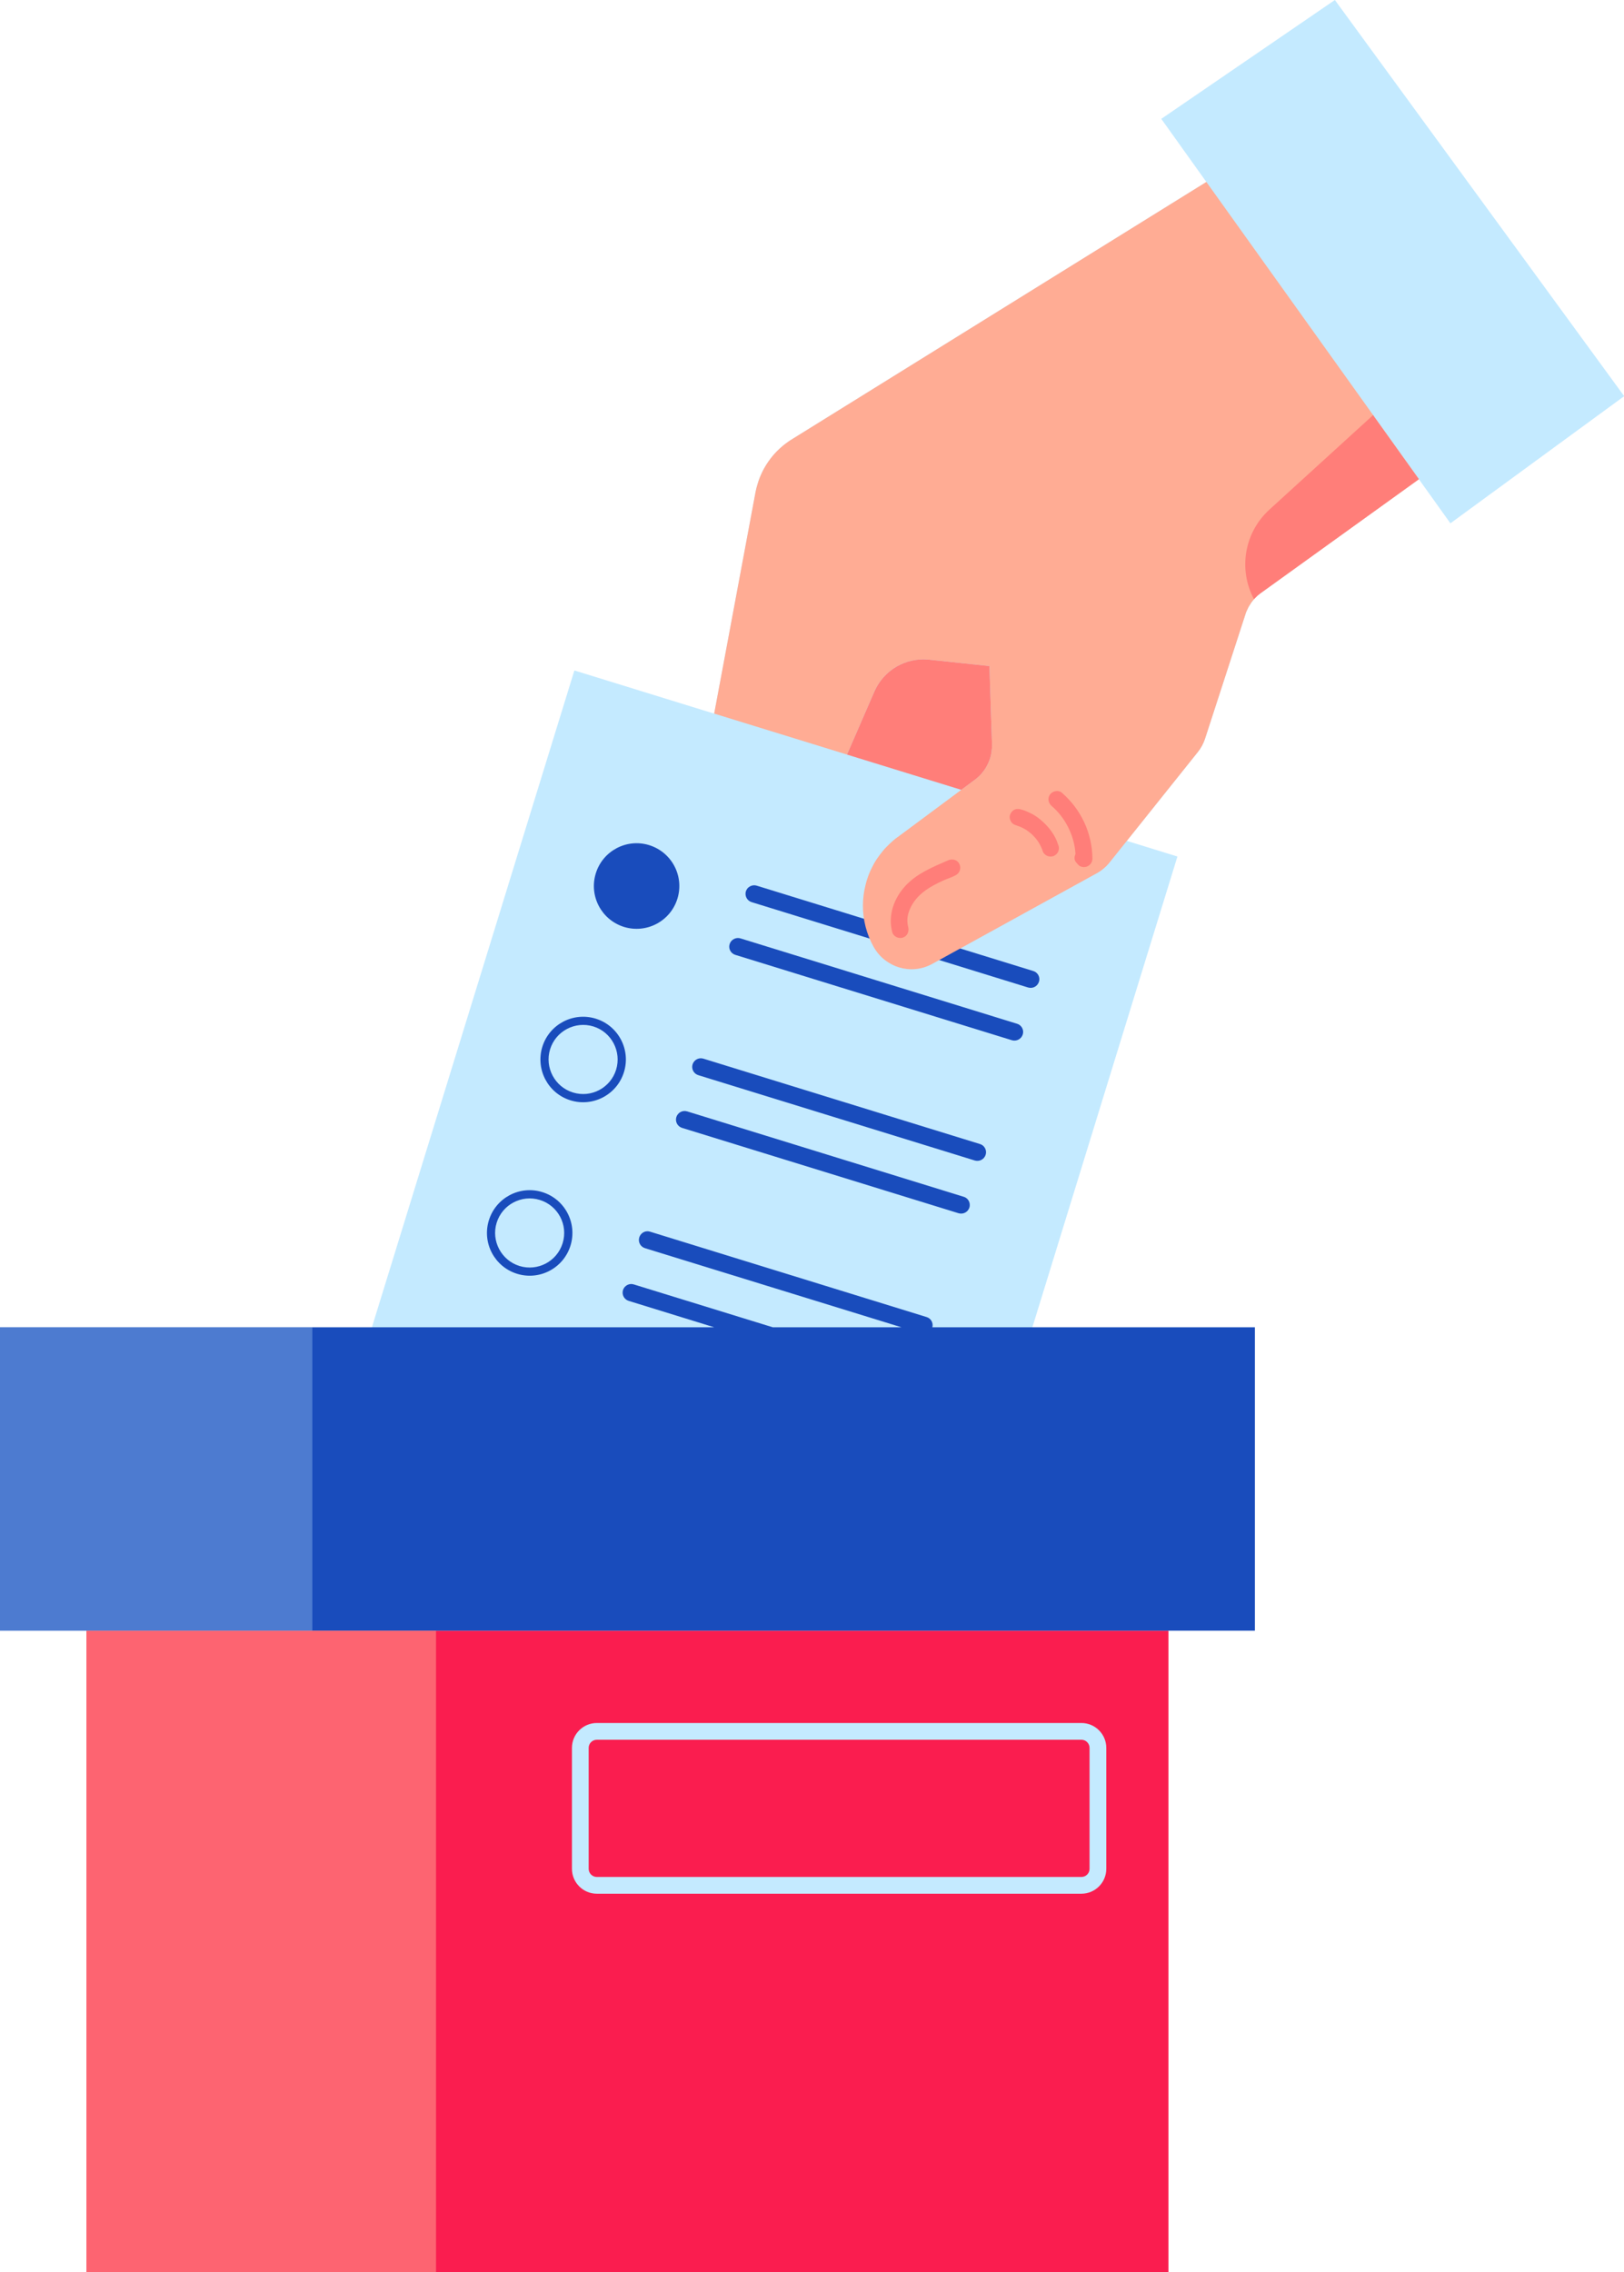 <?xml version="1.0" encoding="UTF-8"?><svg xmlns="http://www.w3.org/2000/svg" xmlns:xlink="http://www.w3.org/1999/xlink" height="352.0" preserveAspectRatio="xMidYMid meet" version="1.0" viewBox="0.0 0.0 251.7 352.0" width="251.7" zoomAndPan="magnify"><g id="change1_1"><path d="M251.73,61.373l-26.933,19.697l-4.888-6.834l-24.106,17.35 c-0.272,0.182-0.532,0.376-0.778,0.584c-0.117,0.091-0.234,0.195-0.337,0.311c-0.117,0.104-0.233,0.233-0.337,0.35 c-0.039,0.039-0.065,0.078-0.091,0.117c-0.117,0.13-0.22,0.272-0.324,0.415 c-0.117,0.169-0.22,0.337-0.324,0.506c-0.078,0.117-0.143,0.233-0.195,0.363c-0.065,0.13-0.13,0.259-0.181,0.389 c-0.091,0.182-0.156,0.363-0.207,0.545l-6.25,19.243c-0.246,0.765-0.635,1.491-1.141,2.114l-10.996,13.745 l7.845,2.425l-34.752,112.736l-93.479-28.826l34.765-112.736l21.668,6.691l1.53-8.182l4.876-26.116 c0.078-0.441,0.195-0.869,0.324-1.284c0.182-0.635,0.428-1.245,0.713-1.841c0.571-1.167,1.336-2.256,2.243-3.19 c0.298-0.311,0.622-0.597,0.96-0.882c0.506-0.415,1.05-0.804,1.621-1.141l64.018-39.731l-6.989-9.777L206.889,0 l30.252,41.404l2.918,3.994l0.065,0.091L251.73,61.373z" fill="#C4EAFF"/></g><g id="change2_1"><path d="M181.095,252.629v99.386H13.393v-99.386H181.095z" fill="#FA1D4F"/></g><g id="change3_1"><path d="M107.341,164.889c0.221-0.7,0.973-1.102,1.673-0.882l42.869,13.226 c0.7,0.207,1.102,0.96,0.882,1.66c-0.22,0.713-0.973,1.102-1.673,0.895l-42.869-13.226 C107.523,166.341,107.121,165.602,107.341,164.889z M113.968,147.928l42.869,13.226 c0.7,0.207,1.452-0.181,1.673-0.882c0.039-0.13,0.065-0.272,0.065-0.402c0-0.571-0.376-1.102-0.947-1.271 l-42.869-13.226c-0.7-0.207-1.452,0.182-1.673,0.882c-0.039,0.13-0.065,0.272-0.065,0.402 C113.021,147.228,113.397,147.747,113.968,147.928z M116.496,139.759l42.856,13.226 c0.713,0.207,1.452-0.181,1.673-0.895c0.039-0.13,0.065-0.259,0.065-0.389c0-0.571-0.376-1.102-0.947-1.271 l-42.869-13.226c-0.7-0.207-1.452,0.182-1.673,0.882c-0.039,0.13-0.052,0.259-0.052,0.389 C115.549,139.046,115.912,139.577,116.496,139.759z M104.826,173.058c-0.221,0.713,0.181,1.452,0.882,1.673 l42.869,13.226c0.7,0.207,1.452-0.182,1.673-0.895c0.039-0.13,0.052-0.259,0.052-0.389 c0-0.571-0.363-1.102-0.947-1.271l-42.856-13.226C105.785,171.956,105.046,172.358,104.826,173.058z M144.505,205.619 c0.169-0.674-0.207-1.375-0.895-1.582l-42.856-13.226c-0.13-0.039-0.272-0.065-0.402-0.065 c-0.571,0-1.089,0.376-1.271,0.947c-0.22,0.713,0.169,1.452,0.882,1.673l39.744,12.254h-19.943l-21.538-6.639 c-0.7-0.221-1.452,0.182-1.673,0.882c-0.207,0.713,0.181,1.452,0.895,1.673l13.239,4.085H0v47.006h194.493 v-47.006H144.505z M75.766,189.06c1.076-3.501,4.785-5.459,8.273-4.383c3.501,1.076,5.459,4.785,4.383,8.286 c-1.076,3.488-4.785,5.459-8.286,4.37C76.648,196.256,74.69,192.548,75.766,189.06z M80.513,196.127 c2.827,0.869,5.822-0.713,6.691-3.54c0.869-2.827-0.713-5.822-3.54-6.691c-2.814-0.869-5.822,0.713-6.691,3.54 C76.104,192.25,77.699,195.258,80.513,196.127z M84.052,162.179c1.076-3.488,4.785-5.446,8.273-4.37 c3.501,1.076,5.459,4.785,4.383,8.273c-1.076,3.501-4.785,5.459-8.286,4.383 C84.934,169.389,82.976,165.68,84.052,162.179z M88.798,169.246c2.827,0.882,5.822-0.713,6.691-3.527 c0.869-2.827-0.713-5.835-3.527-6.704c-2.827-0.869-5.835,0.726-6.704,3.54 C84.39,165.382,85.985,168.377,88.798,169.246z M96.708,143.597c3.501,1.076,7.21-0.882,8.286-4.383 c1.076-3.501-0.882-7.197-4.383-8.286c-3.488-1.076-7.197,0.882-8.273,4.383 C91.262,138.812,93.22,142.508,96.708,143.597z" fill="#194CBC"/></g><g id="change1_2"><path d="M48.406,205.619v47.006H0v-47.006H48.406z" fill="#C4EAFF" opacity=".3"/></g><g id="change4_1"><path d="M67.582,252.629v99.386H13.393v-99.386H67.582z" fill="#FFAC94" opacity=".5"/></g><g id="change1_3"><path d="M167.607,266.927H92.499c-2.126,0-3.855,1.73-3.855,3.856v18.733 c0,2.126,1.73,3.856,3.855,3.856h75.108c2.125,0,3.855-1.73,3.855-3.856v-18.733 C171.462,268.657,169.732,266.927,167.607,266.927z M168.868,289.516c0,0.697-0.566,1.262-1.261,1.262H92.499 c-0.696,0-1.262-0.566-1.262-1.262v-18.733c0-0.697,0.566-1.262,1.262-1.262h75.108c0.695,0,1.261,0.566,1.261,1.262 V289.516z" fill="#C4EAFF"/></g><g id="change4_2"><path d="M219.908,74.236l-24.106,17.35c-0.272,0.182-0.532,0.376-0.778,0.584 c-0.117,0.091-0.234,0.195-0.337,0.311c-0.117,0.104-0.233,0.233-0.337,0.35 c-0.039,0.039-0.065,0.078-0.091,0.117c-0.117,0.13-0.22,0.272-0.324,0.415 c-0.117,0.169-0.22,0.337-0.324,0.506c-0.078,0.117-0.143,0.233-0.195,0.363c-0.065,0.13-0.13,0.259-0.181,0.389 c-0.091,0.182-0.156,0.363-0.207,0.545l-6.25,19.243c-0.246,0.765-0.635,1.491-1.141,2.114l-10.995,13.751 l-2.66,3.327c-0.545,0.687-1.232,1.258-1.984,1.686h-0.013l-25.506,14.043c-0.259,0.143-0.506,0.259-0.778,0.363 c-1.634,0.648-3.423,0.597-4.992-0.052c-0.259-0.117-0.519-0.234-0.765-0.389 c-1.024-0.571-1.893-1.426-2.516-2.516c-1.141-2.036-1.686-4.24-1.686-6.419c0-1.076,0.13-2.152,0.402-3.203 c0.091-0.428,0.22-0.856,0.376-1.271c0.195-0.558,0.428-1.089,0.713-1.621c0.182-0.376,0.389-0.739,0.623-1.089 c0.298-0.441,0.609-0.869,0.96-1.284c0.156-0.195,0.311-0.376,0.48-0.545c0.181-0.195,0.363-0.376,0.558-0.558 c0.376-0.363,0.778-0.713,1.206-1.024h0.013l9.914-7.361l2.067-1.535c0.22-0.156,0.415-0.324,0.61-0.506 c0.376-0.35,0.713-0.752,0.998-1.18c0.285-0.441,0.519-0.908,0.7-1.401c0.285-0.791,0.415-1.647,0.389-2.516 l-0.401-12.04l-9.345-0.993c-3.606-0.383-7.043,1.619-8.489,4.945l-4.242,9.763l-20.586-6.348l1.529-8.177 l4.876-26.116c0.078-0.441,0.195-0.869,0.324-1.284c0.182-0.635,0.428-1.245,0.713-1.841 c0.571-1.167,1.336-2.256,2.243-3.19c0.298-0.311,0.622-0.597,0.96-0.882c0.506-0.415,1.05-0.804,1.621-1.141 l64.018-39.731l25.843,36.113l0.207,0.311L219.908,74.236z" fill="#FFAC94"/></g><g id="change5_1"><path d="M148.736,133.95c0.241,0.603,0.001,1.277-0.561,1.609c-0.57,0.336-1.276,0.533-1.882,0.805 c-1.083,0.486-2.207,1.065-3.121,1.773c-0.898,0.695-1.58,1.504-2.049,2.48 c-0.456,0.946-0.647,1.896-0.363,3.007c0.174,0.68-0.133,1.406-0.836,1.633c-0.642,0.207-1.452-0.159-1.633-0.836 c-0.695-2.601,0.246-5.258,2.047-7.194c1.798-1.933,4.213-2.894,6.571-3.932 C147.62,132.982,148.429,133.182,148.736,133.95z M144.005,102.192c-3.606-0.383-7.043,1.619-8.489,4.945 l-4.242,9.763l17.712,5.462l2.067-1.535c0.22-0.156,0.415-0.324,0.61-0.506c0.376-0.35,0.713-0.752,0.998-1.18 c0.285-0.441,0.519-0.908,0.7-1.401c0.285-0.791,0.415-1.647,0.389-2.516l-0.401-12.04L144.005,102.192z M164.569,122.805c-0.53-0.458-1.415-0.275-1.816,0.257c-0.443,0.588-0.278,1.361,0.257,1.816 c2.067,1.757,3.511,4.549,3.68,7.428c-0.196,0.406-0.23,0.914,0.078,1.267c0.117,0.134,0.233,0.267,0.349,0.401 c0.333,0.382,0.989,0.44,1.42,0.241c0.478-0.221,0.781-0.683,0.776-1.218 C169.27,129.061,167.547,125.377,164.569,122.805z M213.023,64.615l-0.207-0.311l-16.053,14.627 c-3.916,3.553-4.876,9.271-2.412,13.901c0.104-0.117,0.22-0.246,0.337-0.35 c0.104-0.117,0.22-0.221,0.337-0.311c0.246-0.207,0.506-0.402,0.778-0.584l24.106-17.35L213.023,64.615z M161.314,127.025c-0.516-0.438-1.106-0.824-1.719-1.111c-0.379-0.178-0.759-0.343-1.16-0.461 c-0.393-0.116-0.709-0.188-1.102-0.06c-0.333,0.109-0.581,0.388-0.731,0.693 c-0.177,0.362-0.128,0.788,0.056,1.13c0.21,0.39,0.515,0.555,0.929,0.671c-0.354-0.1-0.066-0.016-0.001,0.006 c0.081,0.027,0.162,0.055,0.242,0.084c0.118,0.042,0.238,0.083,0.353,0.131c0.276,0.115,0.544,0.269,0.802,0.42 c0.018,0.01,0.042,0.027,0.066,0.043c-0.025-0.018-0.04-0.029-0.086-0.063c0.064,0.047,0.133,0.089,0.198,0.135 c0.109,0.076,0.216,0.155,0.322,0.237c0.127,0.097,0.251,0.198,0.373,0.302c0.038,0.032,0.074,0.065,0.112,0.098 c0.007,0.007,0.003,0.003,0.011,0.011c0.203,0.202,0.397,0.414,0.58,0.635c0.08,0.096,0.152,0.203,0.234,0.298 c0.005,0.007,0.009,0.014,0.014,0.021c0.035,0.052,0.069,0.104,0.103,0.156c0.148,0.231,0.283,0.469,0.404,0.715 c0.042,0.084,0.079,0.17,0.118,0.255c-0.034-0.068-0.053-0.097,0.042,0.092c-0.001-0.001-0.001-0.003-0.002-0.004 c-0.003-0.009-0.01-0.022-0.015-0.033c0.01,0.021,0.018,0.042,0.029,0.063c-0.007-0.013-0.007-0.014-0.013-0.025 c0.063,0.168,0.121,0.338,0.182,0.506c0.108,0.297,0.469,0.569,0.758,0.664c0.296,0.098,0.697,0.087,0.976-0.064 c0.299-0.162,0.568-0.42,0.664-0.758l0.063-0.326c0.014-0.228-0.028-0.444-0.127-0.65 C163.546,129.343,162.485,128.019,161.314,127.025z" fill="#FF7E79"/></g></svg>